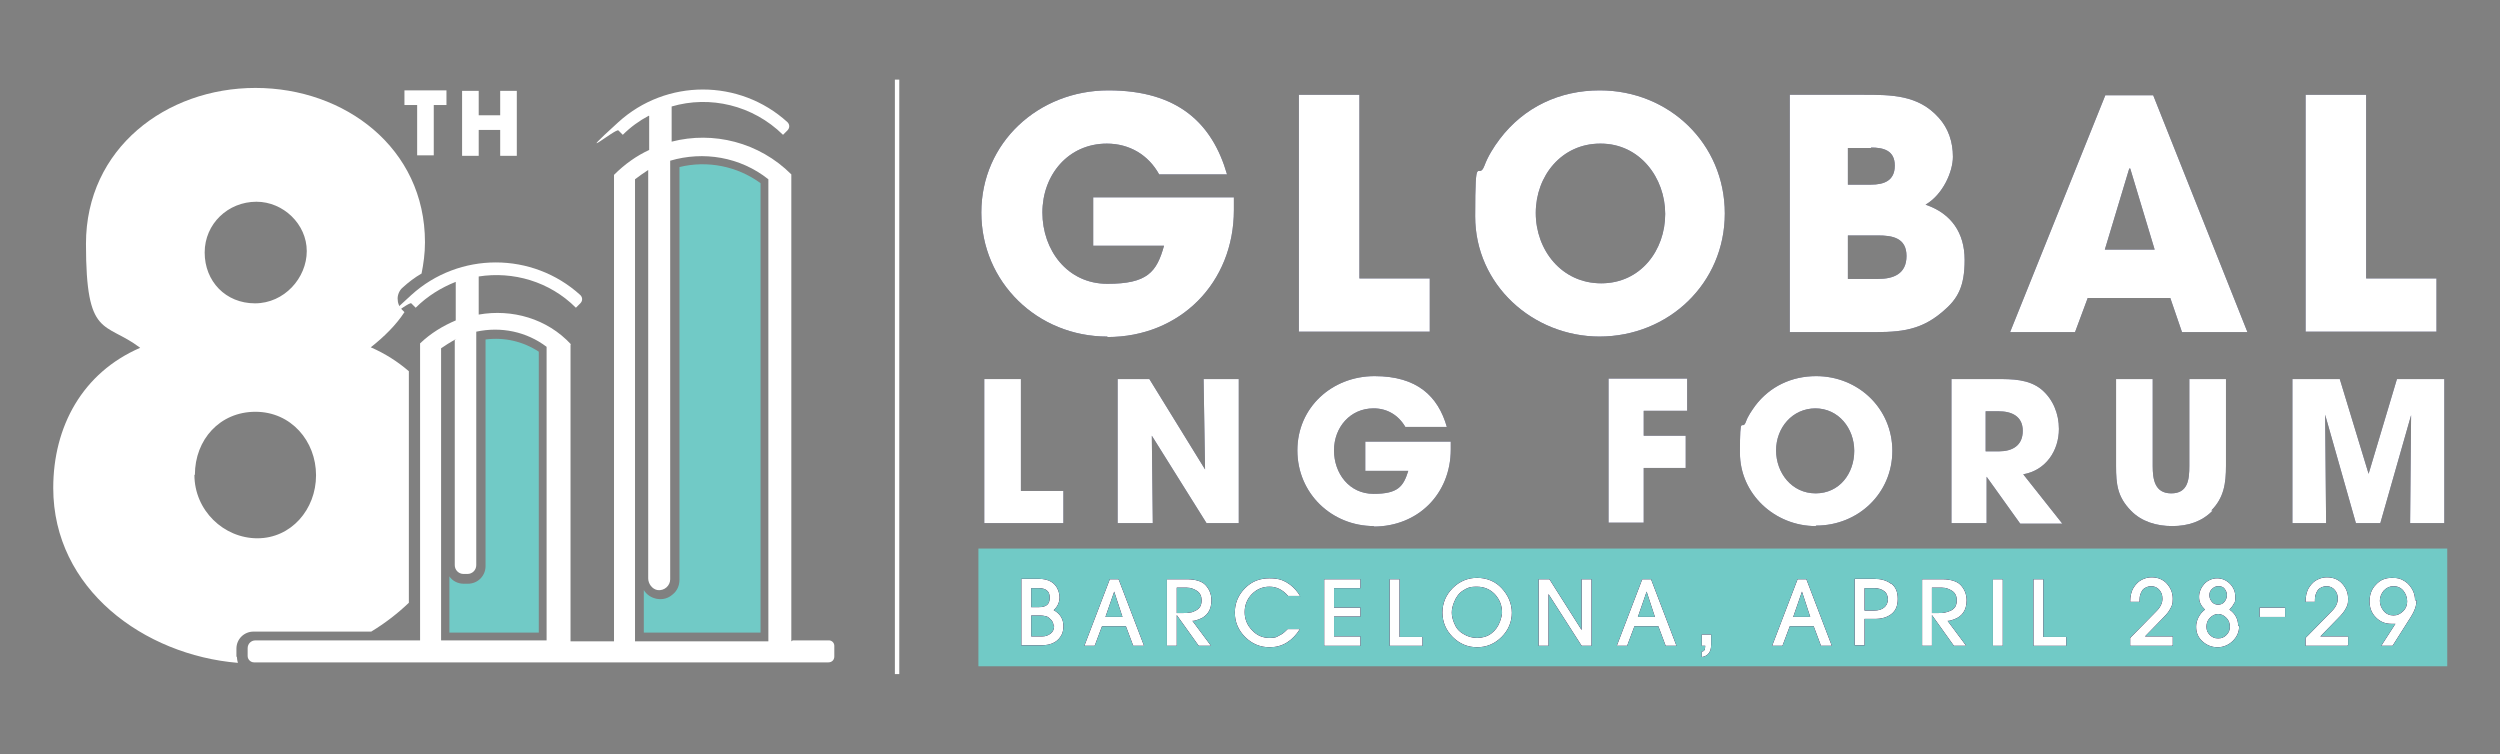 <svg xmlns="http://www.w3.org/2000/svg" xmlns:i="http://ns.adobe.com/AdobeIllustrator/10.0/" id="Layer_1" width="511.8" height="154.4" viewBox="0 0 511.8 154.4"><rect x="0" y="0" width="511.8" height="154.4" fill="#808080" stroke="none"/><g><path d="M134.5,122.6c-1.1-.2-2.1-.8-2.7-1.8v8.7h23.9V37.5c-4.8-3.5-10.9-4.7-16.6-3.3v84.5c0,1.2-.5,2.3-1.4,3-.9.8-2,1.1-3.2.9Z" fill="#71cac6"></path><path d="M94.9,119.5c-1.2,0-2.3-.6-2.9-1.5v11.5h18.3v-57.5c-3.2-2.1-7-3-10.9-2.5v46.4c0,2-1.6,3.6-3.6,3.6h-.8Z" fill="#71cac6"></path><path d="M162,131.3s0,0,0,0V35.7h0s0,0,0,0h0s0,0,0,0c-6.6-6.6-16-8.9-24.5-6.7,0,0,0,0,0,0v-6.8c0-.1,0-.3,0-.4,7.8-2.3,16.6-.3,22.8,5.8,0,0,0,0,0,0l.9-.9c.5-.5.5-1.2,0-1.7-9.8-8.9-24.8-8.9-34.6,0s-.5,1.2,0,1.7l.9.9s0,0,0,0c1.6-1.6,3.4-2.9,5.3-3.9,0,0,.1,0,.1,0v7s0,0,0,0c-2.6,1.2-5,2.9-7.2,5.1h0v95.5s0,0,0,0h-8.9s0,0,0,0v-60.8h0,.1c-4.9-5.3-12.1-7.3-18.9-6.1,0,0,0,0,0,0v-7.5c0,0,0-.2,0-.3,7-1.1,14.5,1,19.9,6.4,0,0,0,0,0,0l.9-.9c.5-.5.5-1.2,0-1.7-9.8-8.9-24.8-8.9-34.6,0s-.5,1.2,0,1.7l.9.9s0,0,0,0c2.4-2.4,5.2-4.1,8.2-5.3,0,0,0,0,0,0,0,.8,0,7.3,0,7.9s0,0,0,0c-2.6,1.1-5.1,2.6-7.3,4.7h0c0,0,0,0,0,0v60.8s0,0,0,0h-33.7c-.9,0-1.6.7-1.6,1.6v1.6c0,.7.6,1.3,1.3,1.3h117.6c.7,0,1.2-.5,1.2-1.2v-2.2c0-.6-.5-1.1-1.1-1.1h-7.4ZM130,36.7c.9-.7,1.8-1.3,2.7-1.9s0,0,0,0c0,3.1,0,73.4,0,83.6,0,1.1.8,2.2,1.9,2.4,1.4.2,2.6-.9,2.6-2.2V32.9s0,0,0,0c6.8-2,14.3-.8,20.1,3.8,0,0,0,0,0,0,0,1,0,91.9,0,94.6s0,0,0,0h-27.3s0,0,0,0c0-2.7,0-93.6,0-94.5s0,0,0,0ZM90.3,71.3c.9-.6,1.8-1.2,2.7-1.7s.1,0,.1,0v46.1c0,1,.8,1.8,1.8,1.8h.8c1,0,1.8-.8,1.8-1.8v-47.8s0,0,0,0c5.1-1.1,10.3,0,14.4,3.1,0,0,0,0,0,0,0,.8,0,58,0,60.1s0,0,0,0h-21.6s0,0,0,0c0-2.1,0-59,0-59.9s0,0,0,0Z" fill="#fff"></path><g><g><path d="M226.7,68.9c-14.3,0-25.8-11.1-25.8-25.4s11.7-25,26-25,21.3,6.8,24.3,17.2h-13.9c-2.2-4-6.1-6.3-10.7-6.3-7.9,0-13.2,6.4-13.2,14.1s5.1,14.6,13.3,14.6,10.1-2.4,11.6-7.8h-14.5v-9.9h28.8c0,.9,0,1.7,0,2.6,0,14.9-11,26-25.9,26Z" fill="#12153e"></path><path d="M265.9,68V19.4h12.4v37.6h14.4v10.9h-26.8Z" fill="#12153e"></path><path d="M327.5,68.9c-13.7,0-25.5-10.6-25.5-24.6s.6-7,1.9-10.4c.7-1.9,1.9-3.8,3.1-5.4,5-6.6,12.3-10,20.5-10,14.2,0,25.6,10.9,25.6,25.2s-11.5,25.2-25.7,25.2ZM327.6,29.4c-7.9,0-13.2,6.6-13.2,14.2s5.3,14.4,13.4,14.4,13.1-6.8,13.1-14.2-5.2-14.4-13.2-14.4Z" fill="#12153e"></path><path d="M397.7,63.8c-5,4.3-9.6,4.2-15.9,4.2h-15.4V19.4h15c5.8,0,11.3,0,15.5,4.7,2,2.2,2.9,5,2.9,8s-2,7.7-5.6,9.8c5.3,1.8,8,5.8,8,11.3s-1.4,8-4.5,10.6ZM383.1,30.3h-4.8v7.5h4.7c2.7,0,4.9-.8,4.9-3.9s-2.3-3.7-4.9-3.7ZM384.5,48.2h-6.2v8.9h6.2c3.1,0,5.8-1,5.8-4.7s-2.9-4.2-5.8-4.2Z" fill="#12153e"></path><path d="M446.7,68l-2.4-7h-16.9l-2.6,7h-13.3l19.5-48.5h9.8l19.3,48.5h-13.4ZM436.1,34.5h-.2l-5,16.6h10.2l-5-16.6Z" fill="#12153e"></path><path d="M472,68V19.4h12.4v37.6h14.4v10.9h-26.8Z" fill="#12153e"></path></g><g><path d="M226.7,68.9c-14.3,0-25.8-11.1-25.8-25.4s11.7-25,26-25,21.3,6.8,24.3,17.2h-13.9c-2.2-4-6.1-6.3-10.7-6.3-7.9,0-13.2,6.4-13.2,14.1s5.1,14.6,13.3,14.6,10.1-2.4,11.6-7.8h-14.5v-9.9h28.8c0,.9,0,1.7,0,2.6,0,14.9-11,26-25.9,26Z" fill="#fff"></path><path d="M265.9,68V19.4h12.4v37.6h14.4v10.9h-26.8Z" fill="#fff"></path><path d="M327.5,68.9c-13.7,0-25.5-10.6-25.5-24.6s.6-7,1.9-10.4c.7-1.9,1.9-3.8,3.1-5.4,5-6.6,12.3-10,20.5-10,14.2,0,25.6,10.9,25.6,25.2s-11.5,25.2-25.7,25.2ZM327.6,29.4c-7.9,0-13.2,6.6-13.2,14.2s5.3,14.4,13.4,14.4,13.1-6.8,13.1-14.2-5.2-14.4-13.2-14.4Z" fill="#fff"></path><path d="M397.7,63.8c-5,4.3-9.6,4.2-15.9,4.2h-15.4V19.4h15c5.8,0,11.3,0,15.5,4.7,2,2.2,2.9,5,2.9,8s-2,7.7-5.6,9.8c5.3,1.8,8,5.8,8,11.3s-1.4,8-4.5,10.6ZM383.1,30.3h-4.8v7.5h4.7c2.7,0,4.9-.8,4.9-3.9s-2.3-3.7-4.9-3.7ZM384.5,48.2h-6.2v8.9h6.2c3.1,0,5.8-1,5.8-4.7s-2.9-4.2-5.8-4.2Z" fill="#fff"></path><path d="M446.7,68l-2.4-7h-16.9l-2.6,7h-13.3l19.5-48.5h9.8l19.3,48.5h-13.4ZM436.1,34.5h-.2l-5,16.6h10.2l-5-16.6Z" fill="#fff"></path><path d="M472,68V19.4h12.4v37.6h14.4v10.9h-26.8Z" fill="#fff"></path></g></g><g><g><path d="M201.5,107.1v-29.5h7.5v22.9h8.7v6.6h-16.3Z" fill="#12153e"></path><path d="M247,107.1l-11.2-17.9h0s.2,17.9.2,17.9h-7.2v-29.5h6.5l11.4,18.5h0c0,0-.3-18.5-.3-18.5h7.2v29.5h-6.5Z" fill="#12153e"></path><path d="M281.3,107.7c-8.7,0-15.7-6.7-15.7-15.5s7.1-15.2,15.8-15.2,13,4.1,14.8,10.4h-8.5c-1.4-2.4-3.7-3.8-6.5-3.8-4.8,0-8.1,3.9-8.1,8.6s3.1,8.9,8.1,8.9,6.1-1.5,7.1-4.7h-8.8v-6h17.5c0,.5,0,1,0,1.6,0,9.1-6.7,15.8-15.8,15.8Z" fill="#12153e"></path><path d="M336.5,84.2v5h8.6v6.6h-8.6v11.2h-7.2v-29.5h16.1v6.6h-8.9Z" fill="#12153e"></path><path d="M371.7,107.7c-8.3,0-15.5-6.5-15.5-15s.4-4.3,1.2-6.3c.4-1.2,1.2-2.3,1.9-3.3,3-4,7.5-6.1,12.5-6.1,8.6,0,15.6,6.6,15.6,15.3s-7,15.3-15.6,15.3ZM371.7,83.6c-4.8,0-8.1,4-8.1,8.6s3.2,8.8,8.1,8.8,7.9-4.1,7.9-8.7-3.2-8.7-8-8.7Z" fill="#12153e"></path><path d="M413.5,107.1l-6.8-9.5h0v9.5h-7.2v-29.5h9.3c3.1,0,6.5,0,9.1,2.1,2.4,2,3.6,5,3.6,8.1,0,4.5-2.7,8.5-7.3,9.3l8,10.1h-8.6ZM409.3,84.2h-2.8v8.2h2.7c2.8,0,4.9-1.2,4.9-4.2s-2.3-4-4.9-4Z" fill="#12153e"></path><path d="M453,104.5c-2.2,2.3-5.1,3.2-8.3,3.2s-6.3-.9-8.5-3.2c-2.7-2.8-3-5.3-3-9.1v-17.8h7.5v17.8c0,2.7.4,5.6,3.8,5.6s3.7-2.8,3.7-5.6v-17.8h7.5v17.8c0,3.5-.4,6.5-3,9.1Z" fill="#12153e"></path><path d="M493.4,107.1l.2-22.1h0c0,0-6.3,22.1-6.3,22.1h-5l-6.3-22.2h0c0,0,.2,22.2.2,22.2h-6.9v-29.5h9.7l5.9,19.4h0l5.8-19.4h9.7v29.5h-6.9Z" fill="#12153e"></path></g><g><path d="M201.5,107.1v-29.5h7.5v22.9h8.7v6.6h-16.3Z" fill="#fff"></path><path d="M247,107.1l-11.2-17.9h0s.2,17.9.2,17.9h-7.2v-29.5h6.5l11.4,18.5h0c0,0-.3-18.5-.3-18.5h7.2v29.5h-6.5Z" fill="#fff"></path><path d="M281.3,107.7c-8.7,0-15.7-6.7-15.7-15.5s7.1-15.2,15.8-15.2,13,4.1,14.8,10.4h-8.5c-1.4-2.4-3.7-3.8-6.5-3.8-4.8,0-8.1,3.9-8.1,8.6s3.1,8.9,8.1,8.9,6.1-1.5,7.1-4.7h-8.8v-6h17.5c0,.5,0,1,0,1.6,0,9.1-6.7,15.8-15.8,15.8Z" fill="#fff"></path><path d="M336.5,84.2v5h8.6v6.6h-8.6v11.2h-7.2v-29.5h16.1v6.6h-8.9Z" fill="#fff"></path><path d="M371.7,107.7c-8.3,0-15.5-6.5-15.5-15s.4-4.3,1.2-6.3c.4-1.2,1.2-2.3,1.9-3.3,3-4,7.5-6.1,12.5-6.1,8.6,0,15.6,6.6,15.6,15.3s-7,15.3-15.6,15.3ZM371.7,83.6c-4.8,0-8.1,4-8.1,8.6s3.2,8.8,8.1,8.8,7.9-4.1,7.9-8.7-3.2-8.7-8-8.7Z" fill="#fff"></path><path d="M413.5,107.1l-6.8-9.5h0v9.5h-7.2v-29.5h9.3c3.1,0,6.5,0,9.1,2.1,2.4,2,3.6,5,3.6,8.1,0,4.5-2.7,8.5-7.3,9.3l8,10.1h-8.6ZM409.3,84.2h-2.8v8.2h2.7c2.8,0,4.9-1.2,4.9-4.2s-2.3-4-4.9-4Z" fill="#fff"></path><path d="M453,104.5c-2.2,2.3-5.1,3.2-8.3,3.2s-6.3-.9-8.5-3.2c-2.7-2.8-3-5.3-3-9.1v-17.8h7.5v17.8c0,2.7.4,5.6,3.8,5.6s3.7-2.8,3.7-5.6v-17.8h7.5v17.8c0,3.5-.4,6.5-3,9.1Z" fill="#fff"></path><path d="M493.4,107.1l.2-22.1h0c0,0-6.3,22.1-6.3,22.1h-5l-6.3-22.2h0c0,0,.2,22.2.2,22.2h-6.9v-29.5h9.7l5.9,19.4h0l5.8-19.4h9.7v29.5h-6.9Z" fill="#fff"></path></g></g><rect x="200.3" y="112.3" width="300.7" height="24.1" fill="#71cac6"></rect><rect x="183.2" y="16.3" width=".9" height="121.7" fill="#fff"></rect><g><g><path d="M217.7,128.2c0,.6-.1,1.1-.3,1.6-.7,1.5-2.1,2.3-4.2,2.3h-4.1v-13.6h3.5c2.1,0,3.4.8,4,2.3.2.5.3,1,.3,1.5,0,1-.4,1.9-1.2,2.6,1.4.8,2,1.9,2,3.3ZM214.9,122.3c0-1.3-.8-1.9-2.3-1.9h-1.5v3.9h1.6c1.5,0,2.2-.6,2.2-1.9ZM215.7,128.2c0-.5-.2-1-.5-1.3-.3-.3-.6-.6-.9-.7-.4-.1-.8-.2-1.3-.2h-1.9v4.3h2.2c.7,0,1.3-.2,1.8-.6.5-.4.7-.9.7-1.6Z" fill="#12153e"></path><path d="M234.1,132.2h-2.1l-1.5-4h-4.9l-1.5,4h-2.1l5.2-13.6h1.8l5.2,13.6ZM229.8,126.3l-1.7-5.2h0l-1.8,5.2h3.5Z" fill="#12153e"></path><path d="M248,122.9c0,2-.9,3.3-2.6,3.9-.5.2-.9.3-1.3.3l3.8,5.1h-2.5l-4.5-6.3h0v6.3h-2v-13.6h4.2c1.6,0,2.9.4,3.6,1.1.8.8,1.3,1.9,1.3,3.2ZM246,122.9c0-.8-.3-1.5-.9-1.9-.6-.4-1.3-.7-2.1-.7h-2.1v5.2h1.4c.5,0,.9,0,1.3-.1.4,0,.8-.2,1.2-.4s.7-.5.9-.8c.2-.4.3-.8.3-1.3Z" fill="#12153e"></path><path d="M266.1,122h-2.4c-1.1-1.3-2.4-1.9-3.8-1.9s-2.6.5-3.6,1.5-1.5,2.3-1.5,3.7.5,2.7,1.5,3.7c1,1.1,2.2,1.6,3.6,1.6s1.4-.2,2-.5c.7-.3,1.2-.8,1.7-1.3h2.5c-.7,1.1-1.5,2-2.6,2.7s-2.3,1-3.6,1c-1.9,0-3.6-.7-5-2.1-1.4-1.4-2.1-3.1-2.1-5s.7-3.6,2.1-5c1.4-1.4,3-2,5-2s2.9.4,4.2,1.3c.8.6,1.5,1.4,2.1,2.4Z" fill="#12153e"></path><path d="M278.5,132.2h-7.4v-13.6h7.4v1.8h-5.4v4h5.4v1.8h-5.4v4.1h5.4v1.8Z" fill="#12153e"></path><path d="M291.2,132.2h-6.7v-13.6h2v11.8h4.7v1.8Z" fill="#12153e"></path><path d="M309.5,125.4c0,1.9-.7,3.6-2.1,5s-3.1,2.1-5,2.1-3.6-.7-5-2.1c-1.4-1.4-2.1-3.1-2.1-5s.7-3.6,2.1-5,3.1-2.1,5-2.1,3.7.7,5,2.1,2.1,3.1,2.1,5.1ZM307.5,125.4c0-1.5-.5-2.7-1.5-3.8-1-1-2.2-1.5-3.7-1.5s-2,.3-2.8.8c-.8.5-1.4,1.3-1.8,2.3-.3.7-.5,1.5-.5,2.2s.2,1.5.5,2.2c.4,1,1,1.7,1.9,2.2.8.5,1.7.8,2.8.8s2.1-.3,2.9-.9c.8-.6,1.4-1.4,1.8-2.5.2-.6.4-1.2.4-1.8Z" fill="#12153e"></path><path d="M325.9,132.2h-2.1l-6.8-10.6h0v10.6h-2v-13.6h2.2l6.6,10.4h0v-10.4h2v13.6Z" fill="#12153e"></path><path d="M343.1,132.2h-2.1l-1.5-4h-4.9l-1.5,4h-2.1l5.2-13.6h1.8l5.2,13.6ZM338.8,126.3l-1.7-5.2h0l-1.8,5.2h3.5Z" fill="#12153e"></path><path d="M350.3,132c0,1.4-.6,2.3-1.9,2.5v-1.1c.3,0,.5-.2.6-.4,0-.2.1-.4.1-.8h-.7v-2.3h1.9v2Z" fill="#12153e"></path><path d="M374.9,132.2h-2.1l-1.5-4h-4.9l-1.5,4h-2.1l5.2-13.6h1.8l5.2,13.6ZM370.6,126.3l-1.7-5.2h0l-1.8,5.2h3.5Z" fill="#12153e"></path><path d="M387.2,119.5c.9.7,1.3,1.7,1.3,3.1s-.4,2.4-1.3,3.1-2,1-3.5,1h-2v5.4h-2v-13.6h3.9c1.4,0,2.6.3,3.5,1ZM385.7,124.4c.5-.4.8-1,.8-1.7s-.3-1.4-.8-1.7c-.5-.4-1.2-.6-2-.6h-2v4.6h2c.8,0,1.5-.2,2-.6Z" fill="#12153e"></path><path d="M402.6,122.9c0,2-.9,3.3-2.6,3.9-.5.2-.9.3-1.3.3l3.8,5.1h-2.5l-4.5-6.3h0v6.3h-2v-13.6h4.2c1.6,0,2.9.4,3.6,1.1.8.8,1.3,1.9,1.3,3.2ZM400.6,122.9c0-.8-.3-1.5-.9-1.9-.6-.4-1.3-.7-2.1-.7h-2.1v5.2h1.4c.5,0,.9,0,1.3-.1s.8-.2,1.2-.4c.4-.2.7-.5.9-.8.2-.4.3-.8.3-1.3Z" fill="#12153e"></path><path d="M410,132.2h-2v-13.6h2v13.6Z" fill="#12153e"></path><path d="M423,132.2h-6.7v-13.6h2v11.8h4.7v1.8Z" fill="#12153e"></path><path d="M444.6,132.2h-8.5v-1.6l5.4-5.5c.8-.8,1.2-1.7,1.2-2.5s-.2-1.3-.6-1.8c-.4-.5-1-.8-1.7-.8s-1.4.3-1.8.8c-.4.6-.6,1.2-.6,2v.4h-1.9c0-1.1.2-2.1.7-2.9s1.1-1.4,2.1-1.8c.5-.2,1-.3,1.6-.3,1.2,0,2.3.4,3.1,1.3.8.9,1.2,1.9,1.2,3.1s-.2,1.4-.5,2c-.3.6-.8,1.2-1.4,1.8l-3.8,3.9h5.7v1.8Z" fill="#12153e"></path><path d="M458.4,128.1c0,1.2-.4,2.2-1.3,3.1-.8.8-1.9,1.3-3.1,1.3s-2.2-.4-3.1-1.2-1.3-1.8-1.3-3,.6-2.6,1.8-3.5c-.4-.4-.7-.8-.9-1.2s-.3-.9-.3-1.4c0-1,.4-1.9,1.1-2.7.7-.7,1.6-1.1,2.6-1.1s1.9.4,2.6,1.1c.7.7,1.1,1.6,1.1,2.6s0,1.1-.3,1.5c-.2.4-.5.8-.9,1.2,1.2.8,1.8,2,1.8,3.4ZM456.5,128.3c0-.7-.2-1.3-.7-1.8-.5-.5-1-.8-1.7-.8s-1.2.3-1.7.8c-.5.5-.7,1.1-.7,1.8s.2,1.2.7,1.7c.5.5,1,.7,1.7.7s1.2-.2,1.7-.7.7-1,.7-1.7ZM455.9,121.8c0-.5-.2-.9-.5-1.3-.3-.4-.8-.5-1.3-.5s-.9.2-1.3.6-.5.8-.5,1.3.2.9.5,1.3c.3.4.8.6,1.3.6s1-.2,1.3-.6c.3-.4.5-.8.5-1.4Z" fill="#12153e"></path><path d="M467.8,126.3h-5.2v-1.9h5.2v1.9Z" fill="#12153e"></path><path d="M480.5,132.2h-8.5v-1.6l5.4-5.5c.8-.8,1.2-1.7,1.2-2.5s-.2-1.3-.6-1.8c-.4-.5-1-.8-1.7-.8s-1.4.3-1.8.8c-.4.6-.6,1.2-.6,2v.4h-1.9c0-1.1.2-2.1.7-2.9s1.1-1.4,2.1-1.8c.5-.2,1-.3,1.6-.3,1.2,0,2.3.4,3.1,1.3.8.9,1.2,1.9,1.2,3.1s-.2,1.4-.5,2c-.3.6-.8,1.2-1.4,1.8l-3.8,3.9h5.7v1.8Z" fill="#12153e"></path><path d="M494.7,122.9c0,1.1-.4,2.2-1.1,3.3l-3.8,6h-2.3l2.9-4.5c-.3,0-.6,0-.8,0-1.3,0-2.3-.4-3.2-1.3s-1.3-2-1.3-3.3.4-2.5,1.3-3.4c.9-1,2-1.4,3.3-1.4s1.8.2,2.6.7c.8.5,1.3,1.2,1.7,2,.3.7.4,1.3.4,1.9ZM492.8,123.1c0-.8-.3-1.6-.8-2.2-.5-.6-1.2-.9-2-.9s-1.4.3-2,.9c-.5.6-.8,1.3-.8,2.1s.3,1.5.8,2.1c.5.6,1.2.9,2,.9s1.4-.3,2-.9.8-1.3.8-2Z" fill="#12153e"></path></g><g><path d="M217.7,128.2c0,.6-.1,1.1-.3,1.6-.7,1.5-2.1,2.3-4.2,2.3h-4.1v-13.6h3.5c2.1,0,3.4.8,4,2.3.2.5.3,1,.3,1.5,0,1-.4,1.9-1.2,2.6,1.4.8,2,1.9,2,3.3ZM214.9,122.3c0-1.3-.8-1.9-2.3-1.9h-1.5v3.9h1.6c1.5,0,2.2-.6,2.2-1.9ZM215.7,128.2c0-.5-.2-1-.5-1.3-.3-.3-.6-.6-.9-.7-.4-.1-.8-.2-1.3-.2h-1.9v4.3h2.2c.7,0,1.3-.2,1.8-.6.5-.4.7-.9.7-1.6Z" fill="#12153e"></path><path d="M234.1,132.2h-2.1l-1.5-4h-4.9l-1.5,4h-2.1l5.2-13.6h1.8l5.2,13.6ZM229.8,126.3l-1.7-5.2h0l-1.8,5.2h3.5Z" fill="#12153e"></path><path d="M248,122.9c0,2-.9,3.3-2.6,3.9-.5.2-.9.3-1.3.3l3.8,5.1h-2.5l-4.5-6.3h0v6.3h-2v-13.6h4.2c1.6,0,2.9.4,3.6,1.1.8.8,1.3,1.9,1.3,3.2ZM246,122.9c0-.8-.3-1.5-.9-1.9-.6-.4-1.3-.7-2.1-.7h-2.1v5.2h1.4c.5,0,.9,0,1.3-.1.4,0,.8-.2,1.2-.4s.7-.5.9-.8c.2-.4.3-.8.3-1.3Z" fill="#12153e"></path><path d="M266.1,122h-2.4c-1.1-1.3-2.4-1.9-3.8-1.9s-2.6.5-3.6,1.5-1.5,2.3-1.5,3.7.5,2.7,1.5,3.7c1,1.1,2.2,1.6,3.6,1.6s1.4-.2,2-.5c.7-.3,1.2-.8,1.7-1.3h2.5c-.7,1.1-1.5,2-2.6,2.7s-2.3,1-3.6,1c-1.9,0-3.6-.7-5-2.1-1.4-1.4-2.1-3.1-2.1-5s.7-3.6,2.1-5c1.4-1.4,3-2,5-2s2.9.4,4.2,1.3c.8.6,1.5,1.4,2.1,2.4Z" fill="#12153e"></path><path d="M278.5,132.2h-7.4v-13.6h7.4v1.8h-5.4v4h5.4v1.8h-5.4v4.1h5.4v1.8Z" fill="#12153e"></path><path d="M291.2,132.2h-6.7v-13.6h2v11.8h4.7v1.8Z" fill="#12153e"></path><path d="M309.5,125.4c0,1.9-.7,3.6-2.1,5s-3.1,2.1-5,2.1-3.6-.7-5-2.1c-1.4-1.4-2.1-3.1-2.1-5s.7-3.6,2.1-5,3.1-2.1,5-2.1,3.7.7,5,2.1,2.1,3.1,2.1,5.1ZM307.5,125.4c0-1.5-.5-2.7-1.5-3.8-1-1-2.2-1.5-3.7-1.5s-2,.3-2.8.8c-.8.5-1.4,1.3-1.8,2.3-.3.7-.5,1.5-.5,2.2s.2,1.5.5,2.2c.4,1,1,1.7,1.9,2.2.8.5,1.7.8,2.8.8s2.1-.3,2.9-.9c.8-.6,1.4-1.4,1.8-2.5.2-.6.4-1.2.4-1.8Z" fill="#12153e"></path><path d="M325.9,132.2h-2.1l-6.8-10.6h0v10.6h-2v-13.6h2.2l6.6,10.4h0v-10.4h2v13.6Z" fill="#12153e"></path><path d="M343.1,132.2h-2.1l-1.5-4h-4.9l-1.5,4h-2.1l5.2-13.6h1.8l5.2,13.6ZM338.8,126.3l-1.7-5.2h0l-1.8,5.2h3.5Z" fill="#12153e"></path><path d="M350.3,132c0,1.4-.6,2.3-1.9,2.5v-1.1c.3,0,.5-.2.6-.4,0-.2.1-.4.1-.8h-.7v-2.3h1.9v2Z" fill="#12153e"></path><path d="M374.9,132.2h-2.1l-1.5-4h-4.9l-1.5,4h-2.1l5.2-13.6h1.8l5.2,13.6ZM370.6,126.3l-1.7-5.2h0l-1.8,5.2h3.5Z" fill="#12153e"></path><path d="M387.2,119.5c.9.7,1.3,1.7,1.3,3.1s-.4,2.4-1.3,3.1-2,1-3.5,1h-2v5.4h-2v-13.6h3.9c1.4,0,2.6.3,3.5,1ZM385.7,124.4c.5-.4.8-1,.8-1.7s-.3-1.4-.8-1.7c-.5-.4-1.2-.6-2-.6h-2v4.6h2c.8,0,1.5-.2,2-.6Z" fill="#12153e"></path><path d="M402.6,122.9c0,2-.9,3.3-2.6,3.9-.5.2-.9.3-1.3.3l3.8,5.1h-2.5l-4.5-6.3h0v6.3h-2v-13.6h4.2c1.6,0,2.9.4,3.6,1.1.8.8,1.3,1.9,1.3,3.2ZM400.6,122.9c0-.8-.3-1.5-.9-1.9-.6-.4-1.3-.7-2.1-.7h-2.1v5.2h1.4c.5,0,.9,0,1.3-.1s.8-.2,1.2-.4c.4-.2.7-.5.9-.8.2-.4.3-.8.3-1.3Z" fill="#12153e"></path><path d="M410,132.2h-2v-13.6h2v13.6Z" fill="#12153e"></path><path d="M423,132.2h-6.7v-13.6h2v11.8h4.7v1.8Z" fill="#12153e"></path><path d="M444.6,132.2h-8.5v-1.6l5.4-5.5c.8-.8,1.2-1.7,1.2-2.5s-.2-1.3-.6-1.8c-.4-.5-1-.8-1.7-.8s-1.4.3-1.8.8c-.4.6-.6,1.2-.6,2v.4h-1.9c0-1.1.2-2.1.7-2.9s1.1-1.4,2.1-1.8c.5-.2,1-.3,1.6-.3,1.2,0,2.3.4,3.1,1.3.8.9,1.2,1.9,1.2,3.1s-.2,1.4-.5,2c-.3.6-.8,1.2-1.4,1.8l-3.8,3.9h5.7v1.8Z" fill="#12153e"></path><path d="M458.4,128.1c0,1.2-.4,2.2-1.3,3.1-.8.8-1.9,1.3-3.1,1.3s-2.2-.4-3.1-1.2-1.3-1.8-1.3-3,.6-2.6,1.8-3.5c-.4-.4-.7-.8-.9-1.2s-.3-.9-.3-1.4c0-1,.4-1.9,1.1-2.7.7-.7,1.6-1.1,2.6-1.1s1.9.4,2.6,1.1c.7.7,1.1,1.6,1.1,2.6s0,1.1-.3,1.5c-.2.4-.5.8-.9,1.2,1.2.8,1.8,2,1.8,3.4ZM456.5,128.3c0-.7-.2-1.3-.7-1.8-.5-.5-1-.8-1.7-.8s-1.2.3-1.7.8c-.5.5-.7,1.1-.7,1.8s.2,1.2.7,1.7c.5.5,1,.7,1.7.7s1.2-.2,1.7-.7.7-1,.7-1.7ZM455.9,121.8c0-.5-.2-.9-.5-1.3-.3-.4-.8-.5-1.3-.5s-.9.2-1.3.6-.5.8-.5,1.3.2.9.5,1.3c.3.4.8.6,1.3.6s1-.2,1.3-.6c.3-.4.5-.8.5-1.4Z" fill="#12153e"></path><path d="M467.8,126.3h-5.2v-1.9h5.2v1.9Z" fill="#12153e"></path><path d="M480.5,132.2h-8.5v-1.6l5.4-5.5c.8-.8,1.2-1.7,1.2-2.5s-.2-1.3-.6-1.8c-.4-.5-1-.8-1.7-.8s-1.4.3-1.8.8c-.4.6-.6,1.2-.6,2v.4h-1.9c0-1.1.2-2.1.7-2.9s1.1-1.4,2.1-1.8c.5-.2,1-.3,1.6-.3,1.2,0,2.3.4,3.1,1.3.8.9,1.2,1.9,1.2,3.1s-.2,1.4-.5,2c-.3.6-.8,1.2-1.4,1.8l-3.8,3.9h5.7v1.8Z" fill="#12153e"></path><path d="M494.7,122.9c0,1.1-.4,2.2-1.1,3.3l-3.8,6h-2.3l2.9-4.5c-.3,0-.6,0-.8,0-1.3,0-2.3-.4-3.2-1.3s-1.3-2-1.3-3.3.4-2.5,1.3-3.4c.9-1,2-1.4,3.3-1.4s1.8.2,2.6.7c.8.5,1.3,1.2,1.7,2,.3.7.4,1.3.4,1.9ZM492.8,123.1c0-.8-.3-1.6-.8-2.2-.5-.6-1.2-.9-2-.9s-1.4.3-2,.9c-.5.6-.8,1.3-.8,2.1s.3,1.5.8,2.1c.5.6,1.2.9,2,.9s1.4-.3,2-.9.8-1.3.8-2Z" fill="#12153e"></path></g><g><path d="M217.7,128.2c0,.6-.1,1.1-.3,1.6-.7,1.5-2.1,2.3-4.2,2.3h-4.1v-13.6h3.5c2.1,0,3.4.8,4,2.3.2.5.3,1,.3,1.5,0,1-.4,1.9-1.2,2.6,1.4.8,2,1.9,2,3.3ZM214.9,122.3c0-1.3-.8-1.9-2.3-1.9h-1.5v3.9h1.6c1.5,0,2.2-.6,2.2-1.9ZM215.7,128.2c0-.5-.2-1-.5-1.3-.3-.3-.6-.6-.9-.7-.4-.1-.8-.2-1.3-.2h-1.9v4.3h2.2c.7,0,1.3-.2,1.8-.6.5-.4.7-.9.7-1.6Z" fill="#fff"></path><path d="M234.1,132.2h-2.1l-1.5-4h-4.9l-1.5,4h-2.1l5.2-13.6h1.8l5.2,13.6ZM229.8,126.3l-1.7-5.2h0l-1.8,5.2h3.5Z" fill="#fff"></path><path d="M248,122.9c0,2-.9,3.3-2.6,3.9-.5.2-.9.3-1.3.3l3.8,5.1h-2.5l-4.5-6.3h0v6.3h-2v-13.6h4.2c1.6,0,2.9.4,3.6,1.1.8.8,1.3,1.9,1.3,3.2ZM246,122.9c0-.8-.3-1.5-.9-1.9-.6-.4-1.3-.7-2.1-.7h-2.1v5.2h1.4c.5,0,.9,0,1.3-.1.4,0,.8-.2,1.2-.4s.7-.5.9-.8c.2-.4.3-.8.3-1.3Z" fill="#fff"></path><path d="M266.1,122h-2.4c-1.1-1.3-2.4-1.9-3.8-1.9s-2.6.5-3.6,1.5-1.5,2.3-1.5,3.7.5,2.7,1.5,3.7c1,1.1,2.2,1.6,3.6,1.6s1.4-.2,2-.5c.7-.3,1.2-.8,1.7-1.3h2.5c-.7,1.1-1.5,2-2.6,2.7s-2.3,1-3.6,1c-1.9,0-3.6-.7-5-2.1-1.4-1.4-2.1-3.1-2.1-5s.7-3.6,2.1-5c1.4-1.4,3-2,5-2s2.9.4,4.2,1.3c.8.6,1.5,1.4,2.1,2.4Z" fill="#fff"></path><path d="M278.5,132.2h-7.4v-13.6h7.4v1.8h-5.4v4h5.4v1.8h-5.4v4.1h5.4v1.8Z" fill="#fff"></path><path d="M291.2,132.2h-6.7v-13.6h2v11.8h4.7v1.8Z" fill="#fff"></path><path d="M309.5,125.4c0,1.9-.7,3.6-2.1,5s-3.1,2.1-5,2.1-3.6-.7-5-2.1c-1.4-1.4-2.1-3.1-2.1-5s.7-3.6,2.1-5,3.1-2.1,5-2.1,3.7.7,5,2.1,2.1,3.1,2.1,5.1ZM307.5,125.4c0-1.5-.5-2.7-1.5-3.8-1-1-2.2-1.5-3.7-1.5s-2,.3-2.8.8c-.8.5-1.4,1.3-1.8,2.3-.3.7-.5,1.5-.5,2.2s.2,1.5.5,2.2c.4,1,1,1.7,1.9,2.2.8.5,1.7.8,2.8.8s2.1-.3,2.9-.9c.8-.6,1.4-1.4,1.8-2.5.2-.6.4-1.2.4-1.8Z" fill="#fff"></path><path d="M325.9,132.2h-2.1l-6.8-10.6h0v10.6h-2v-13.6h2.2l6.6,10.4h0v-10.4h2v13.6Z" fill="#fff"></path><path d="M343.1,132.2h-2.1l-1.5-4h-4.9l-1.5,4h-2.1l5.2-13.6h1.8l5.2,13.6ZM338.8,126.3l-1.7-5.2h0l-1.8,5.2h3.5Z" fill="#fff"></path><path d="M350.3,132c0,1.4-.6,2.3-1.9,2.5v-1.1c.3,0,.5-.2.6-.4,0-.2.1-.4.1-.8h-.7v-2.3h1.9v2Z" fill="#fff"></path><path d="M374.9,132.2h-2.1l-1.5-4h-4.9l-1.5,4h-2.1l5.2-13.6h1.8l5.2,13.6ZM370.6,126.3l-1.7-5.2h0l-1.8,5.2h3.5Z" fill="#fff"></path><path d="M387.2,119.5c.9.7,1.3,1.7,1.3,3.1s-.4,2.4-1.3,3.1-2,1-3.5,1h-2v5.4h-2v-13.6h3.9c1.4,0,2.6.3,3.5,1ZM385.7,124.4c.5-.4.8-1,.8-1.7s-.3-1.4-.8-1.7c-.5-.4-1.2-.6-2-.6h-2v4.6h2c.8,0,1.5-.2,2-.6Z" fill="#fff"></path><path d="M402.6,122.9c0,2-.9,3.3-2.6,3.9-.5.2-.9.3-1.3.3l3.8,5.1h-2.5l-4.5-6.3h0v6.3h-2v-13.6h4.2c1.6,0,2.9.4,3.6,1.1.8.8,1.3,1.9,1.3,3.2ZM400.6,122.9c0-.8-.3-1.5-.9-1.9-.6-.4-1.3-.7-2.1-.7h-2.1v5.2h1.4c.5,0,.9,0,1.3-.1s.8-.2,1.2-.4c.4-.2.7-.5.9-.8.2-.4.3-.8.3-1.3Z" fill="#fff"></path><path d="M410,132.2h-2v-13.6h2v13.6Z" fill="#fff"></path><path d="M423,132.2h-6.7v-13.6h2v11.8h4.7v1.8Z" fill="#fff"></path><path d="M444.6,132.2h-8.5v-1.6l5.4-5.5c.8-.8,1.2-1.7,1.2-2.5s-.2-1.3-.6-1.8c-.4-.5-1-.8-1.7-.8s-1.4.3-1.8.8c-.4.6-.6,1.2-.6,2v.4h-1.9c0-1.1.2-2.1.7-2.9s1.1-1.4,2.1-1.8c.5-.2,1-.3,1.6-.3,1.2,0,2.3.4,3.1,1.3.8.9,1.2,1.9,1.2,3.1s-.2,1.4-.5,2c-.3.6-.8,1.2-1.4,1.8l-3.8,3.9h5.7v1.8Z" fill="#fff"></path><path d="M458.4,128.1c0,1.2-.4,2.2-1.3,3.1-.8.8-1.9,1.3-3.1,1.3s-2.2-.4-3.1-1.2-1.3-1.8-1.3-3,.6-2.6,1.8-3.5c-.4-.4-.7-.8-.9-1.2s-.3-.9-.3-1.4c0-1,.4-1.9,1.1-2.7.7-.7,1.6-1.1,2.6-1.1s1.9.4,2.6,1.1c.7.7,1.1,1.6,1.1,2.6s0,1.1-.3,1.5c-.2.4-.5.8-.9,1.2,1.2.8,1.8,2,1.8,3.4ZM456.5,128.3c0-.7-.2-1.3-.7-1.8-.5-.5-1-.8-1.7-.8s-1.2.3-1.7.8c-.5.5-.7,1.1-.7,1.8s.2,1.2.7,1.7c.5.5,1,.7,1.7.7s1.2-.2,1.7-.7.7-1,.7-1.7ZM455.9,121.8c0-.5-.2-.9-.5-1.3-.3-.4-.8-.5-1.3-.5s-.9.2-1.3.6-.5.8-.5,1.3.2.9.5,1.3c.3.4.8.6,1.3.6s1-.2,1.3-.6c.3-.4.5-.8.5-1.4Z" fill="#fff"></path><path d="M467.8,126.3h-5.2v-1.9h5.2v1.9Z" fill="#fff"></path><path d="M480.5,132.2h-8.5v-1.6l5.4-5.5c.8-.8,1.2-1.7,1.2-2.5s-.2-1.3-.6-1.8c-.4-.5-1-.8-1.7-.8s-1.4.3-1.8.8c-.4.6-.6,1.2-.6,2v.4h-1.9c0-1.1.2-2.1.7-2.9s1.1-1.4,2.1-1.8c.5-.2,1-.3,1.6-.3,1.2,0,2.3.4,3.1,1.3.8.9,1.2,1.9,1.2,3.1s-.2,1.4-.5,2c-.3.6-.8,1.2-1.4,1.8l-3.8,3.9h5.7v1.8Z" fill="#fff"></path><path d="M494.7,122.9c0,1.1-.4,2.2-1.1,3.3l-3.8,6h-2.3l2.9-4.5c-.3,0-.6,0-.8,0-1.3,0-2.3-.4-3.2-1.3s-1.3-2-1.3-3.3.4-2.5,1.3-3.4c.9-1,2-1.4,3.3-1.4s1.8.2,2.6.7c.8.5,1.3,1.2,1.7,2,.3.7.4,1.3.4,1.9ZM492.8,123.1c0-.8-.3-1.6-.8-2.2-.5-.6-1.2-.9-2-.9s-1.4.3-2,.9c-.5.6-.8,1.3-.8,2.1s.3,1.5.8,2.1c.5.6,1.2.9,2,.9s1.4-.3,2-.9.8-1.3.8-2Z" fill="#fff"></path></g></g></g><path d="M48.4,134.4v-1.6c0-2,1.6-3.5,3.5-3.5h24.1c2.8-1.7,5.4-3.7,7.7-5.9v-47.4c-2.2-1.9-4.8-3.6-7.8-4.9,2.8-2.2,5.2-4.6,6.9-7.2l-.5-.5c-.6-.6-.9-1.4-.9-2.3,0-.8.4-1.7,1-2.2,1.2-1.1,2.5-2.1,3.9-2.9.4-2,.7-4.1.7-6.4,0-19.3-16.4-31.6-34.7-31.6s-34.7,12.4-34.7,31.9,3.8,15.8,11.1,21.3c-11.8,5.1-17.8,16.1-17.8,28.7,0,20.7,18.6,34.2,37.8,35.8-.1-.4-.2-.8-.2-1.2ZM52.5,41.3c5.5,0,10.3,4.6,10.3,10.1s-4.6,10.7-10.6,10.7-10.3-4.5-10.3-10.4,4.8-10.4,10.6-10.4ZM39.9,97.2c0-7.2,5.1-12.9,12.4-12.9s12.4,6,12.4,13-5.1,12.9-12,12.9-12.9-5.7-12.9-13Z" fill="#fff"></path><g><path d="M88.8,21.5v10.3h-3.4v-10.3h-2.6v-3h8.6v3h-2.6Z" fill="#fff"></path><path d="M102.4,31.9v-5.3h-4.4v5.3h-3.4v-13.3h3.4v5h4.4v-5h3.4v13.3h-3.4Z" fill="#fff"></path></g></svg>